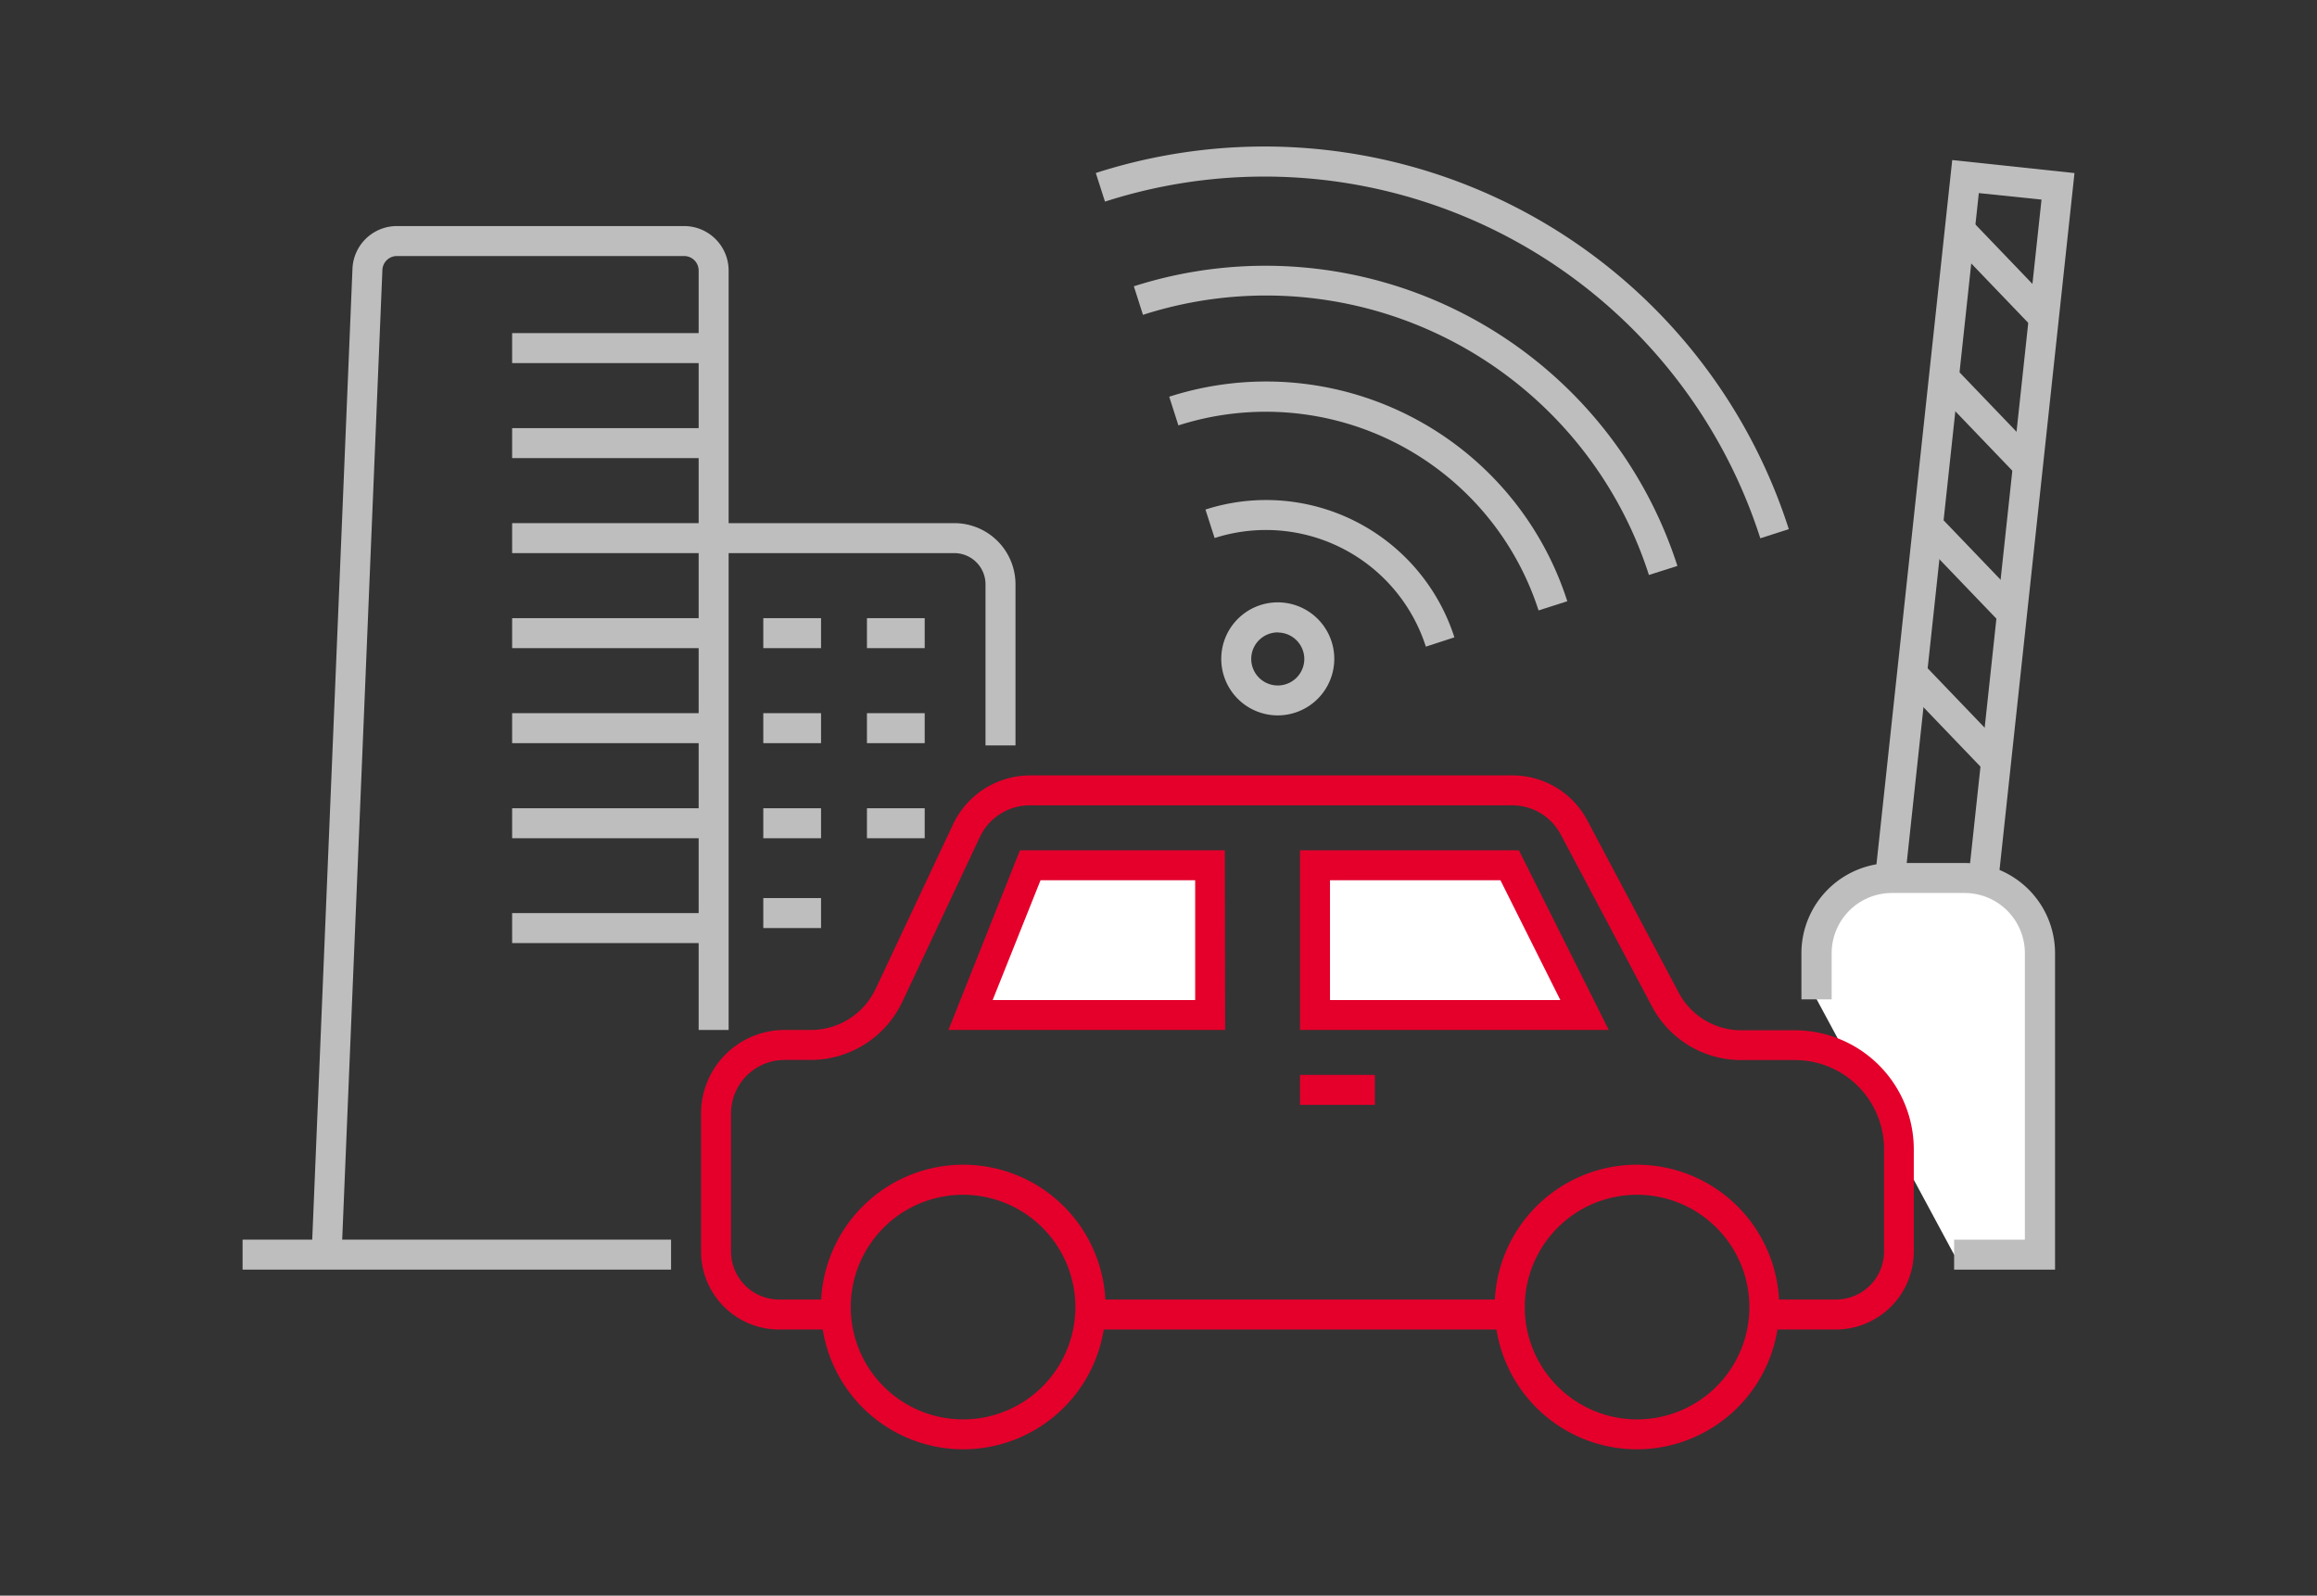 <svg id="Capa_1" data-name="Capa 1" xmlns="http://www.w3.org/2000/svg" viewBox="0 0 356.28 245.35"><rect x="0" y="0" width="356.28" height="245.35" fill="#333333" stroke="none"/><defs><style>.cls-1{fill:#bebebe;}.cls-2{fill:#fff;}.cls-3{fill:#e4002b;}</style></defs><title>icon</title><path class="cls-1" d="M305.65,150.61l-18.8-2,13.34-124,18.8,2Zm-13.73-6.11,9.64,1L313.92,30.69l-9.64-1Z"/><rect class="cls-1" x="305.51" y="32.74" width="4.61" height="18.68" transform="translate(56.53 224.78) rotate(-43.81)"/><rect class="cls-1" x="303.07" y="55.49" width="4.61" height="18.68" transform="translate(40.11 229.42) rotate(-43.81)"/><rect class="cls-1" x="300.62" y="78.24" width="4.61" height="18.68" transform="translate(23.68 234.06) rotate(-43.81)"/><rect class="cls-1" x="298.17" y="100.99" width="4.61" height="18.68" transform="translate(7.25 238.7) rotate(-43.81)"/><path class="cls-2" d="M279.35,153.67v-7.11A11.56,11.56,0,0,1,290.91,135H302.1a11.57,11.57,0,0,1,11.57,11.56v46.36H300.48"/><path class="cls-1" d="M316,195.22H300.48v-4.61h10.88V146.56a9.26,9.26,0,0,0-9.26-9.25H290.91a9.26,9.26,0,0,0-9.26,9.25v7.11H277v-7.11a13.88,13.88,0,0,1,13.87-13.86H302.1A13.88,13.88,0,0,1,316,146.56Z"/><rect class="cls-3" x="167.66" y="199.82" width="64.52" height="4.61"/><path class="cls-3" d="M282.31,204.43H271.25v-4.61h11.06a7.4,7.4,0,0,0,7.4-7.39V176.66A13.7,13.7,0,0,0,276,163h-8.29A15.5,15.5,0,0,1,254,154.71l-14-26.38a8.44,8.44,0,0,0-7.47-4.5h-74.2a8.49,8.49,0,0,0-7.65,4.86l-11.94,25.37a15.6,15.6,0,0,1-14,8.92h-4.11a8.23,8.23,0,0,0-8.22,8.22v21.23a7.39,7.39,0,0,0,7.39,7.39h8.77v4.61h-8.77a12,12,0,0,1-12-12V171.2a12.84,12.84,0,0,1,12.83-12.83h4.11a11,11,0,0,0,9.88-6.27l11.94-25.37a13.12,13.12,0,0,1,11.82-7.5h74.2a13,13,0,0,1,11.54,7l14,26.38a10.9,10.9,0,0,0,9.66,5.81H276a18.31,18.31,0,0,1,18.28,18.29v15.77A12,12,0,0,1,282.31,204.43Z"/><path class="cls-3" d="M148.09,222.85A21.88,21.88,0,1,1,170,201,21.9,21.9,0,0,1,148.09,222.85Zm0-39.14A17.27,17.27,0,1,0,165.36,201,17.29,17.29,0,0,0,148.09,183.71Z"/><path class="cls-3" d="M251.71,222.85A21.88,21.88,0,1,1,273.59,201,21.89,21.89,0,0,1,251.71,222.85Zm0-39.14A17.27,17.27,0,1,0,269,201,17.29,17.29,0,0,0,251.71,183.71Z"/><polygon class="cls-2" points="149.24 156.07 158.45 133.04 186.09 133.04 186.09 156.07 149.24 156.07"/><path class="cls-3" d="M188.39,158.37H145.84l11-27.63h31.5Zm-35.75-4.6h31.14V135.35H160Z"/><polygon class="cls-2" points="243.65 156.07 232.14 133.04 202.21 133.04 202.21 156.07 243.65 156.07"/><path class="cls-3" d="M247.38,158.37H199.9V130.74h33.66Zm-42.87-4.6h35.42l-9.21-18.42H204.51Z"/><rect class="cls-3" x="199.9" y="165.28" width="11.51" height="4.61"/><path class="cls-1" d="M253.55,88.41a61.81,61.81,0,0,0-77.8-40l-1.4-4.39a66.53,66.53,0,0,1,83.58,43Z"/><path class="cls-1" d="M270.68,82.77A80.07,80.07,0,0,0,169.91,31L168.5,26.6A84.66,84.66,0,0,1,275.06,81.36Z"/><path class="cls-1" d="M236.58,93.86A44.07,44.07,0,0,0,181.2,65.41L179.79,61A48.63,48.63,0,0,1,241,92.45Z"/><path class="cls-1" d="M219.25,99.43a25.82,25.82,0,0,0-32.48-16.7l-1.41-4.38A30.41,30.41,0,0,1,223.64,98Z"/><path class="cls-1" d="M52.52,193l-4.6-.19L54.2,41.29A6.84,6.84,0,0,1,61,34.76h44.2a6.85,6.85,0,0,1,6.84,6.84V158.37h-4.61V41.6a2.23,2.23,0,0,0-2.23-2.23H61A2.23,2.23,0,0,0,58.8,41.5Z"/><path class="cls-1" d="M156.15,114.62h-4.61V89.84a4.8,4.8,0,0,0-4.79-4.79h-36.3V80.44h36.3a9.41,9.41,0,0,1,9.4,9.4Z"/><rect class="cls-1" x="78.75" y="51.22" width="31.01" height="4.61"/><rect class="cls-1" x="78.75" y="65.83" width="31.01" height="4.61"/><rect class="cls-1" x="78.75" y="80.44" width="31.65" height="4.61"/><rect class="cls-1" x="78.75" y="95.05" width="31.01" height="4.61"/><rect class="cls-1" x="78.75" y="109.66" width="31.01" height="4.61"/><rect class="cls-1" x="78.75" y="124.28" width="31.34" height="4.61"/><rect class="cls-1" x="117.37" y="95.05" width="8.88" height="4.61"/><rect class="cls-1" x="133.31" y="95.05" width="8.88" height="4.61"/><rect class="cls-1" x="117.37" y="109.66" width="8.88" height="4.61"/><rect class="cls-1" x="133.31" y="109.66" width="8.88" height="4.61"/><rect class="cls-1" x="117.37" y="124.28" width="8.88" height="4.61"/><rect class="cls-1" x="133.31" y="124.28" width="8.88" height="4.61"/><rect class="cls-1" x="78.75" y="140.4" width="31.34" height="4.61"/><rect class="cls-1" x="117.37" y="138.09" width="8.88" height="4.61"/><rect class="cls-1" x="37.3" y="190.61" width="65.89" height="4.61"/><path class="cls-1" d="M196.49,110a8.69,8.69,0,1,1,8.68-8.68A8.7,8.7,0,0,1,196.49,110Zm0-12.76a4.08,4.08,0,1,0,4.07,4.08A4.08,4.08,0,0,0,196.49,97.26Z"/></svg>